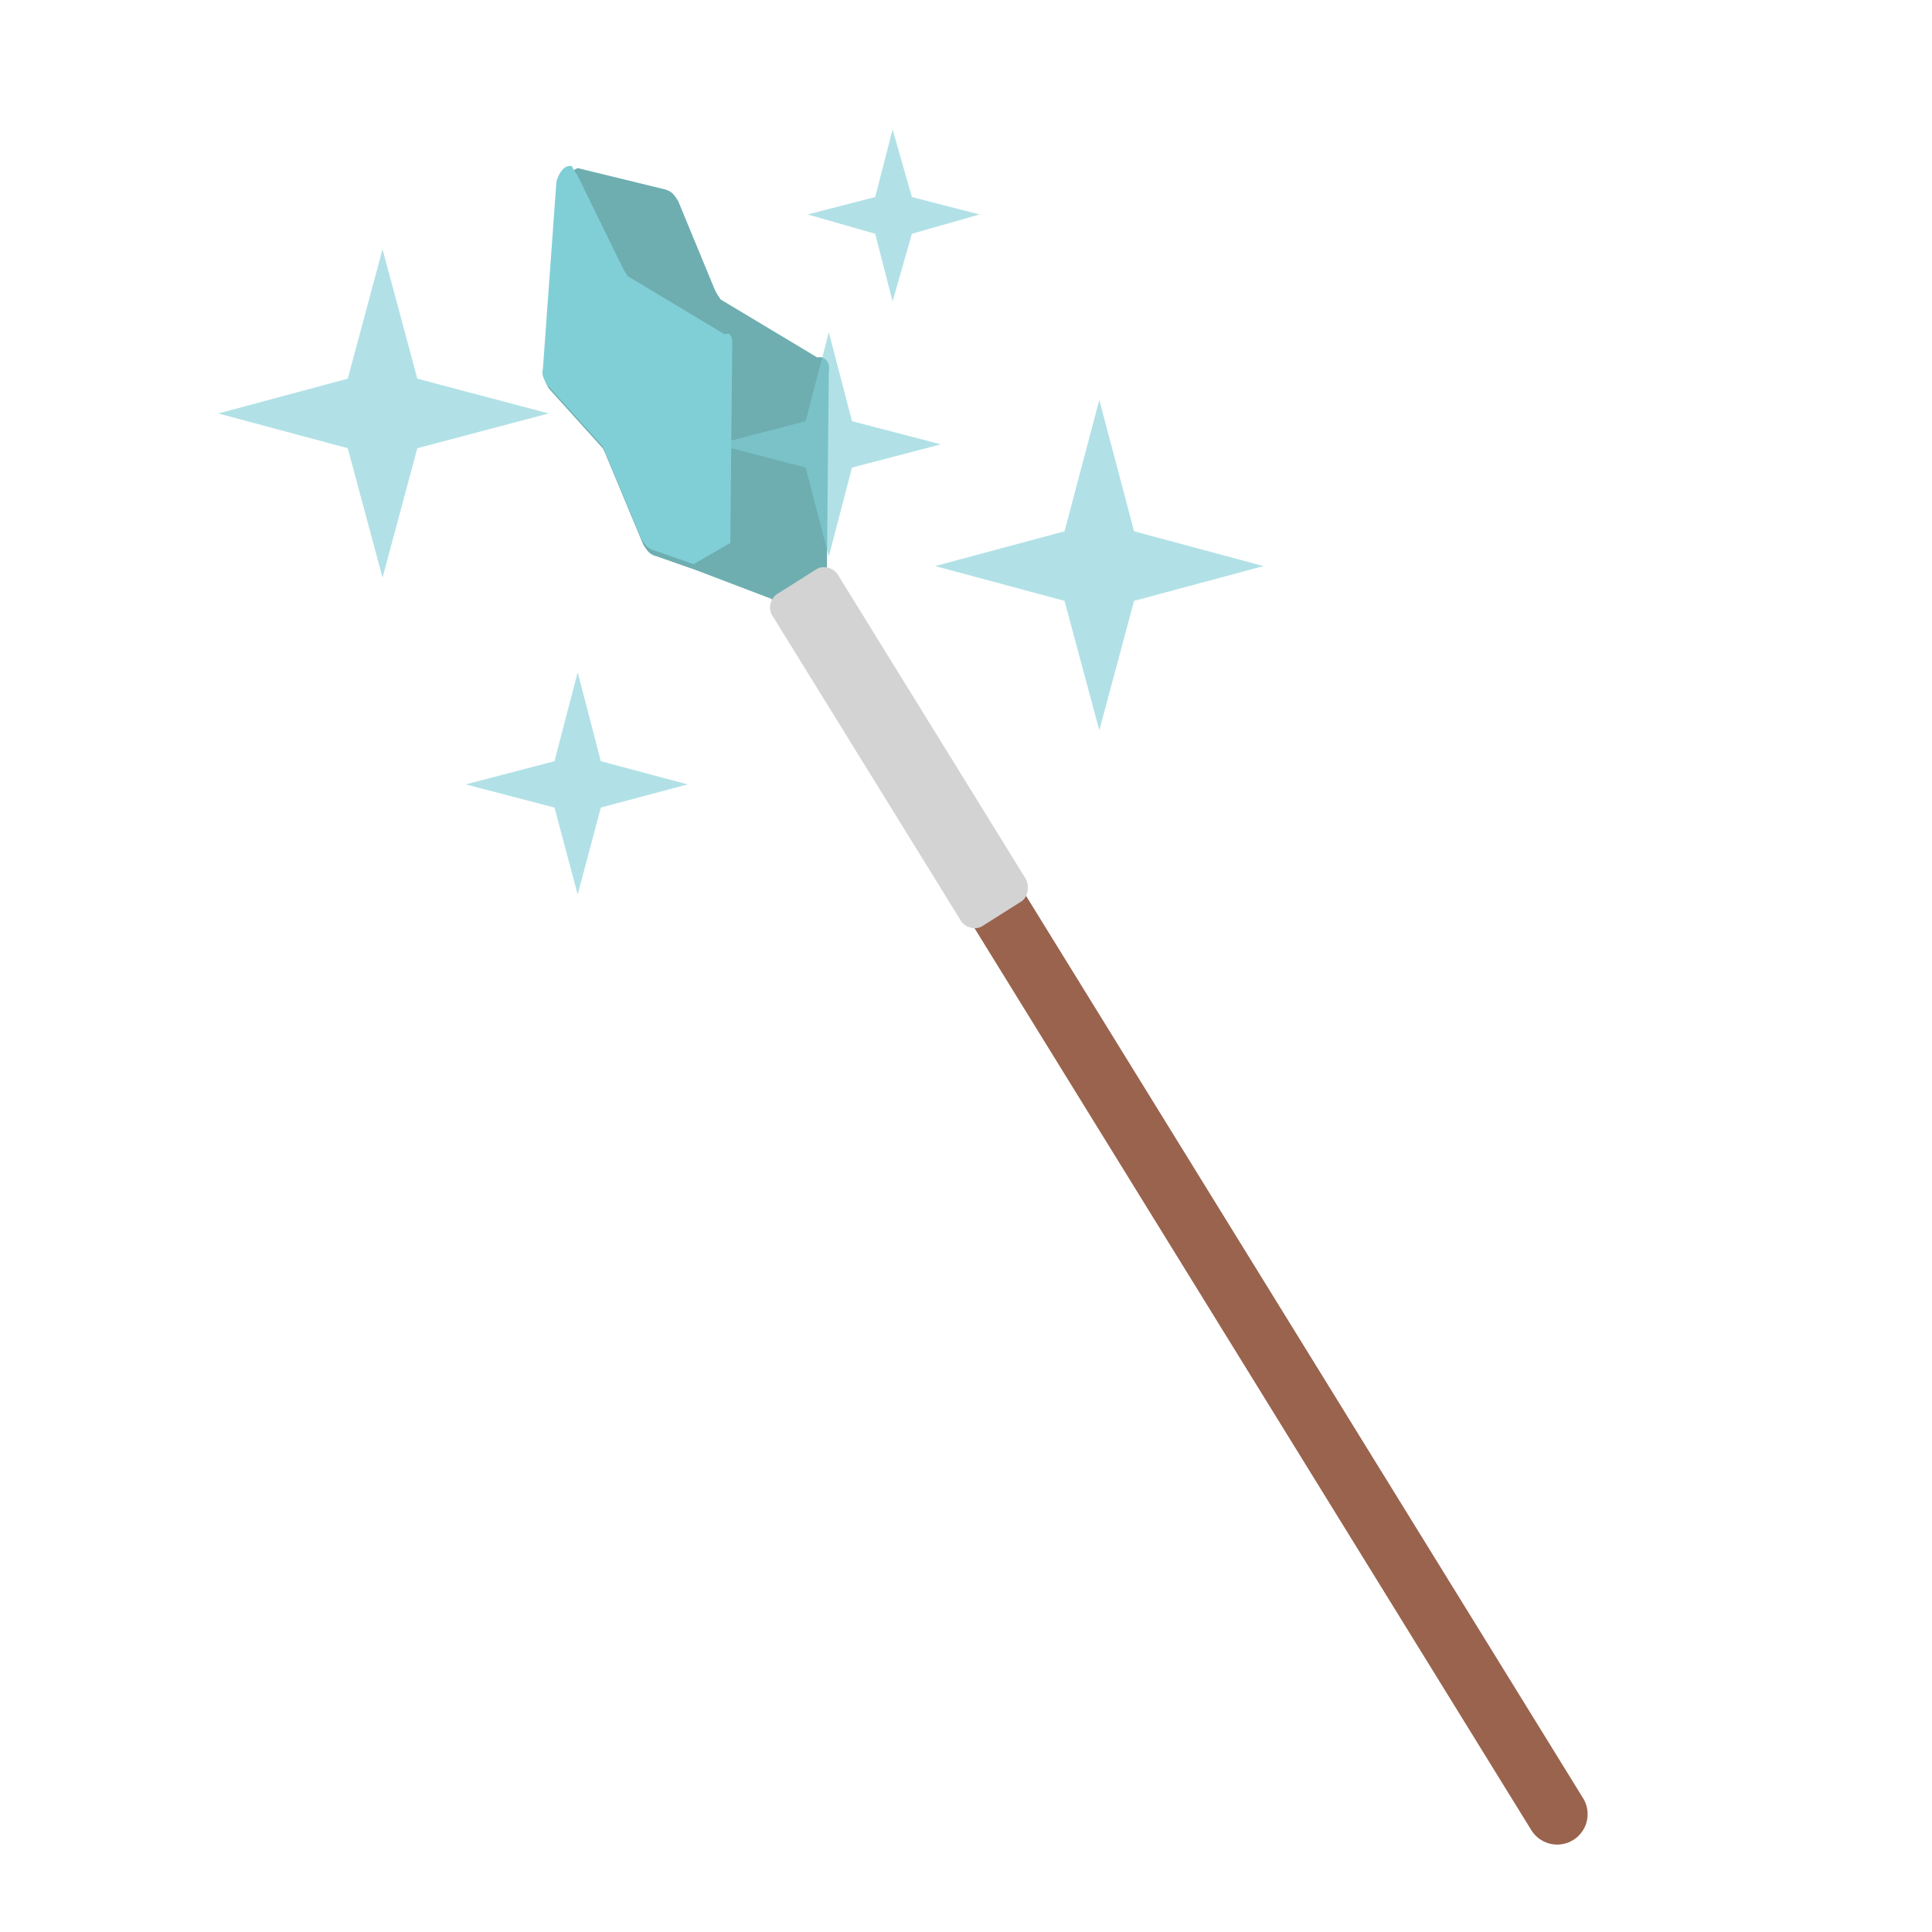 <?xml version="1.0" encoding="utf-8"?>
<!-- Generator: Adobe Illustrator 25.0.1, SVG Export Plug-In . SVG Version: 6.00 Build 0)  -->
<svg version="1.1" id="Layer_1" xmlns="http://www.w3.org/2000/svg" xmlns:xlink="http://www.w3.org/1999/xlink" x="0px" y="0px"
	 viewBox="0 0 100 100" style="enable-background:new 0 0 100 100;" xml:space="preserve">
<style type="text/css">
	.st0{fill:none;stroke:#99634E;stroke-width:3.149;stroke-linecap:round;stroke-miterlimit:10;}
	.st1{fill:#6EAEB0;}
	.st2{fill:#81CFD6;}
	.st3{fill:#D3D3D3;}
	.st4{opacity:0.62;fill:#81CFD6;}
	.st5{fill:#996199;}
	.st6{fill:#BE7CB4;}
	.st7{opacity:0.62;fill:#BE7CB4;}
	.st8{fill:#EBAC58;}
	.st9{fill:#E1D674;}
	.st10{opacity:0.62;fill:#E1D674;}
</style>
<g>
	<line class="st0" x1="41.4" y1="30.4" x2="80.6" y2="93.9"/>
	<path class="st1" d="M42.9,19.2l-0.1,10.3l-2.6,1.6l-4.2-1.6l-2-0.7c-0.4-0.1-0.5-0.3-0.7-0.6l-2-4.8l-0.1-0.2l-2.8-3.1
		c-0.1-0.2-0.3-0.5-0.2-0.8l0.7-9.7c0.1-0.4,0.4-0.9,0.8-0.8c0,0,0,0,0.2-0.1l4.5,1.1c0.4,0.1,0.5,0.3,0.7,0.6l1.9,4.6
		c0.1,0.2,0.1,0.2,0.3,0.5l5,3C42.7,18.4,43,18.8,42.9,19.2z"/>
	<path class="st2" d="M37.9,17.8l-0.1,10.3l-1.9,1.1l-2-0.7c-0.4-0.1-0.5-0.3-0.7-0.6l-2-4.8L31.1,23l-2.8-3.1
		c-0.1-0.2-0.3-0.5-0.2-0.8l0.7-9.7c0.1-0.4,0.4-0.9,0.8-0.8c0.1,0.2,0.1,0.2,0.3,0.5l2.3,4.7c0.1,0.2,0.1,0.2,0.3,0.5l5,3
		C37.8,17.2,37.9,17.4,37.9,17.8z"/>
	<path class="st3" d="M52.8,46.7l-1.9,1.2c-0.4,0.3-1,0.1-1.2-0.3l-9.7-15.7c-0.3-0.4-0.1-1,0.3-1.2l1.9-1.2c0.4-0.3,1-0.1,1.2,0.3
		l9.7,15.7C53.3,45.9,53.2,46.5,52.8,46.7z"/>
	<polygon class="st4" points="56.9,20.7 58.7,27.5 65.4,29.3 58.7,31.1 56.9,37.8 55.1,31.1 48.4,29.3 55.1,27.5 	"/>
	<polygon class="st4" points="46.2,6.7 47.2,10.2 50.7,11.1 47.2,12.1 46.2,15.6 45.3,12.1 41.8,11.1 45.3,10.2 	"/>
	<polygon class="st4" points="42.9,17.2 44.1,21.8 48.7,23 44.1,24.2 42.9,28.8 41.7,24.2 37.1,23 41.7,21.8 	"/>
	<polygon class="st4" points="29.9,34.8 31.1,39.4 35.6,40.6 31.1,41.8 29.9,46.3 28.7,41.8 24.1,40.6 28.7,39.4 	"/>
	<polygon class="st4" points="19.8,12.9 21.6,19.6 28.4,21.4 21.6,23.2 19.8,29.9 18,23.2 11.3,21.4 18,19.6 	"/>
</g>
<g>
	<line class="st0" x1="-145.5" y1="30.4" x2="-106.2" y2="93.9"/>
	<path class="st5" d="M-144,19.2l-0.1,10.3l-2.6,1.6l-4.2-1.6l-2-0.7c-0.4-0.1-0.5-0.3-0.7-0.6l-2-4.8l-0.1-0.2l-2.8-3.1
		c-0.1-0.2-0.3-0.5-0.2-0.8l0.7-9.7c0.1-0.4,0.4-0.9,0.8-0.8c0,0,0,0,0.2-0.1l4.5,1.1c0.4,0.1,0.5,0.3,0.7,0.6l1.9,4.6
		c0.1,0.2,0.1,0.2,0.3,0.5l5,3C-144.2,18.4-143.9,18.8-144,19.2z"/>
	<path class="st6" d="M-149,17.8l-0.1,10.3l-1.9,1.1l-2-0.7c-0.4-0.1-0.5-0.3-0.7-0.6l-2-4.8l-0.1-0.2l-2.8-3.1
		c-0.1-0.2-0.3-0.5-0.2-0.8l0.7-9.7c0.1-0.4,0.4-0.9,0.8-0.8c0.1,0.2,0.1,0.2,0.3,0.5l2.3,4.7c0.1,0.2,0.1,0.2,0.3,0.5l5,3
		C-149,17.2-148.9,17.4-149,17.8z"/>
	<path class="st3" d="M-134,46.7l-1.9,1.2c-0.4,0.3-1,0.1-1.2-0.3l-9.7-15.7c-0.3-0.4-0.1-1,0.3-1.2l1.9-1.2c0.4-0.3,1-0.1,1.2,0.3
		l9.7,15.7C-133.5,45.9-133.6,46.5-134,46.7z"/>
	<ellipse class="st7" cx="-130" cy="29.3" rx="3.2" ry="6.3"/>
	<ellipse class="st7" cx="-140.6" cy="11.1" rx="1.8" ry="3.5"/>
	<ellipse class="st7" cx="-157" cy="40.6" rx="1.8" ry="3.5"/>
	<ellipse class="st7" cx="-143.7" cy="23" rx="2.3" ry="4.5"/>
	<ellipse class="st7" cx="-166.8" cy="21.4" rx="3.2" ry="6.3"/>
</g>
<g>
	<line class="st0" x1="-77.2" y1="30.4" x2="-38" y2="93.9"/>
	<path class="st8" d="M-75.7,19.2l-0.1,10.3l-2.6,1.6l-4.2-1.6l-2-0.7c-0.4-0.1-0.5-0.3-0.7-0.6l-2-4.8l-0.1-0.2l-2.8-3.1
		c-0.1-0.2-0.3-0.5-0.2-0.8l0.7-9.7c0.1-0.4,0.4-0.9,0.8-0.8c0,0,0,0,0.2-0.1l4.5,1.1c0.4,0.1,0.5,0.3,0.7,0.6l1.9,4.6
		c0.1,0.2,0.1,0.2,0.3,0.5l5,3C-75.9,18.4-75.6,18.8-75.7,19.2z"/>
	<path class="st9" d="M-80.7,17.8l-0.1,10.3l-1.9,1.1l-2-0.7c-0.4-0.1-0.5-0.3-0.7-0.6l-2-4.8l-0.1-0.2l-2.8-3.1
		c-0.1-0.2-0.3-0.5-0.2-0.8l0.7-9.7c0.1-0.4,0.4-0.9,0.8-0.8c0.1,0.2,0.1,0.2,0.3,0.5l2.3,4.7c0.1,0.2,0.1,0.2,0.3,0.5l5,3
		C-80.8,17.2-80.6,17.4-80.7,17.8z"/>
	<path class="st3" d="M-65.8,46.7l-1.9,1.2c-0.4,0.3-1,0.1-1.2-0.3l-9.7-15.7c-0.3-0.4-0.1-1,0.3-1.2l1.9-1.2c0.4-0.3,1-0.1,1.2,0.3
		l9.7,15.7C-65.2,45.9-65.4,46.5-65.8,46.7z"/>
	<circle class="st10" cx="-72.3" cy="11.1" r="1.6"/>
	<circle class="st10" cx="-75.4" cy="23" r="1.6"/>
	<circle class="st10" cx="-98.6" cy="21.4" r="3"/>
	<circle class="st10" cx="-61.7" cy="29.3" r="3.4"/>
	<circle class="st10" cx="-88.7" cy="40.6" r="1.9"/>
	<circle class="st10" cx="-58.8" cy="21.4" r="1.2"/>
	<circle class="st10" cx="-95.8" cy="13.9" r="1.2"/>
	<circle class="st10" cx="-70.8" cy="6.7" r="0.6"/>
	<circle class="st10" cx="-87.1" cy="35.5" r="0.6"/>
	<circle class="st10" cx="-73.3" cy="17.9" r="0.6"/>
</g>
</svg>
